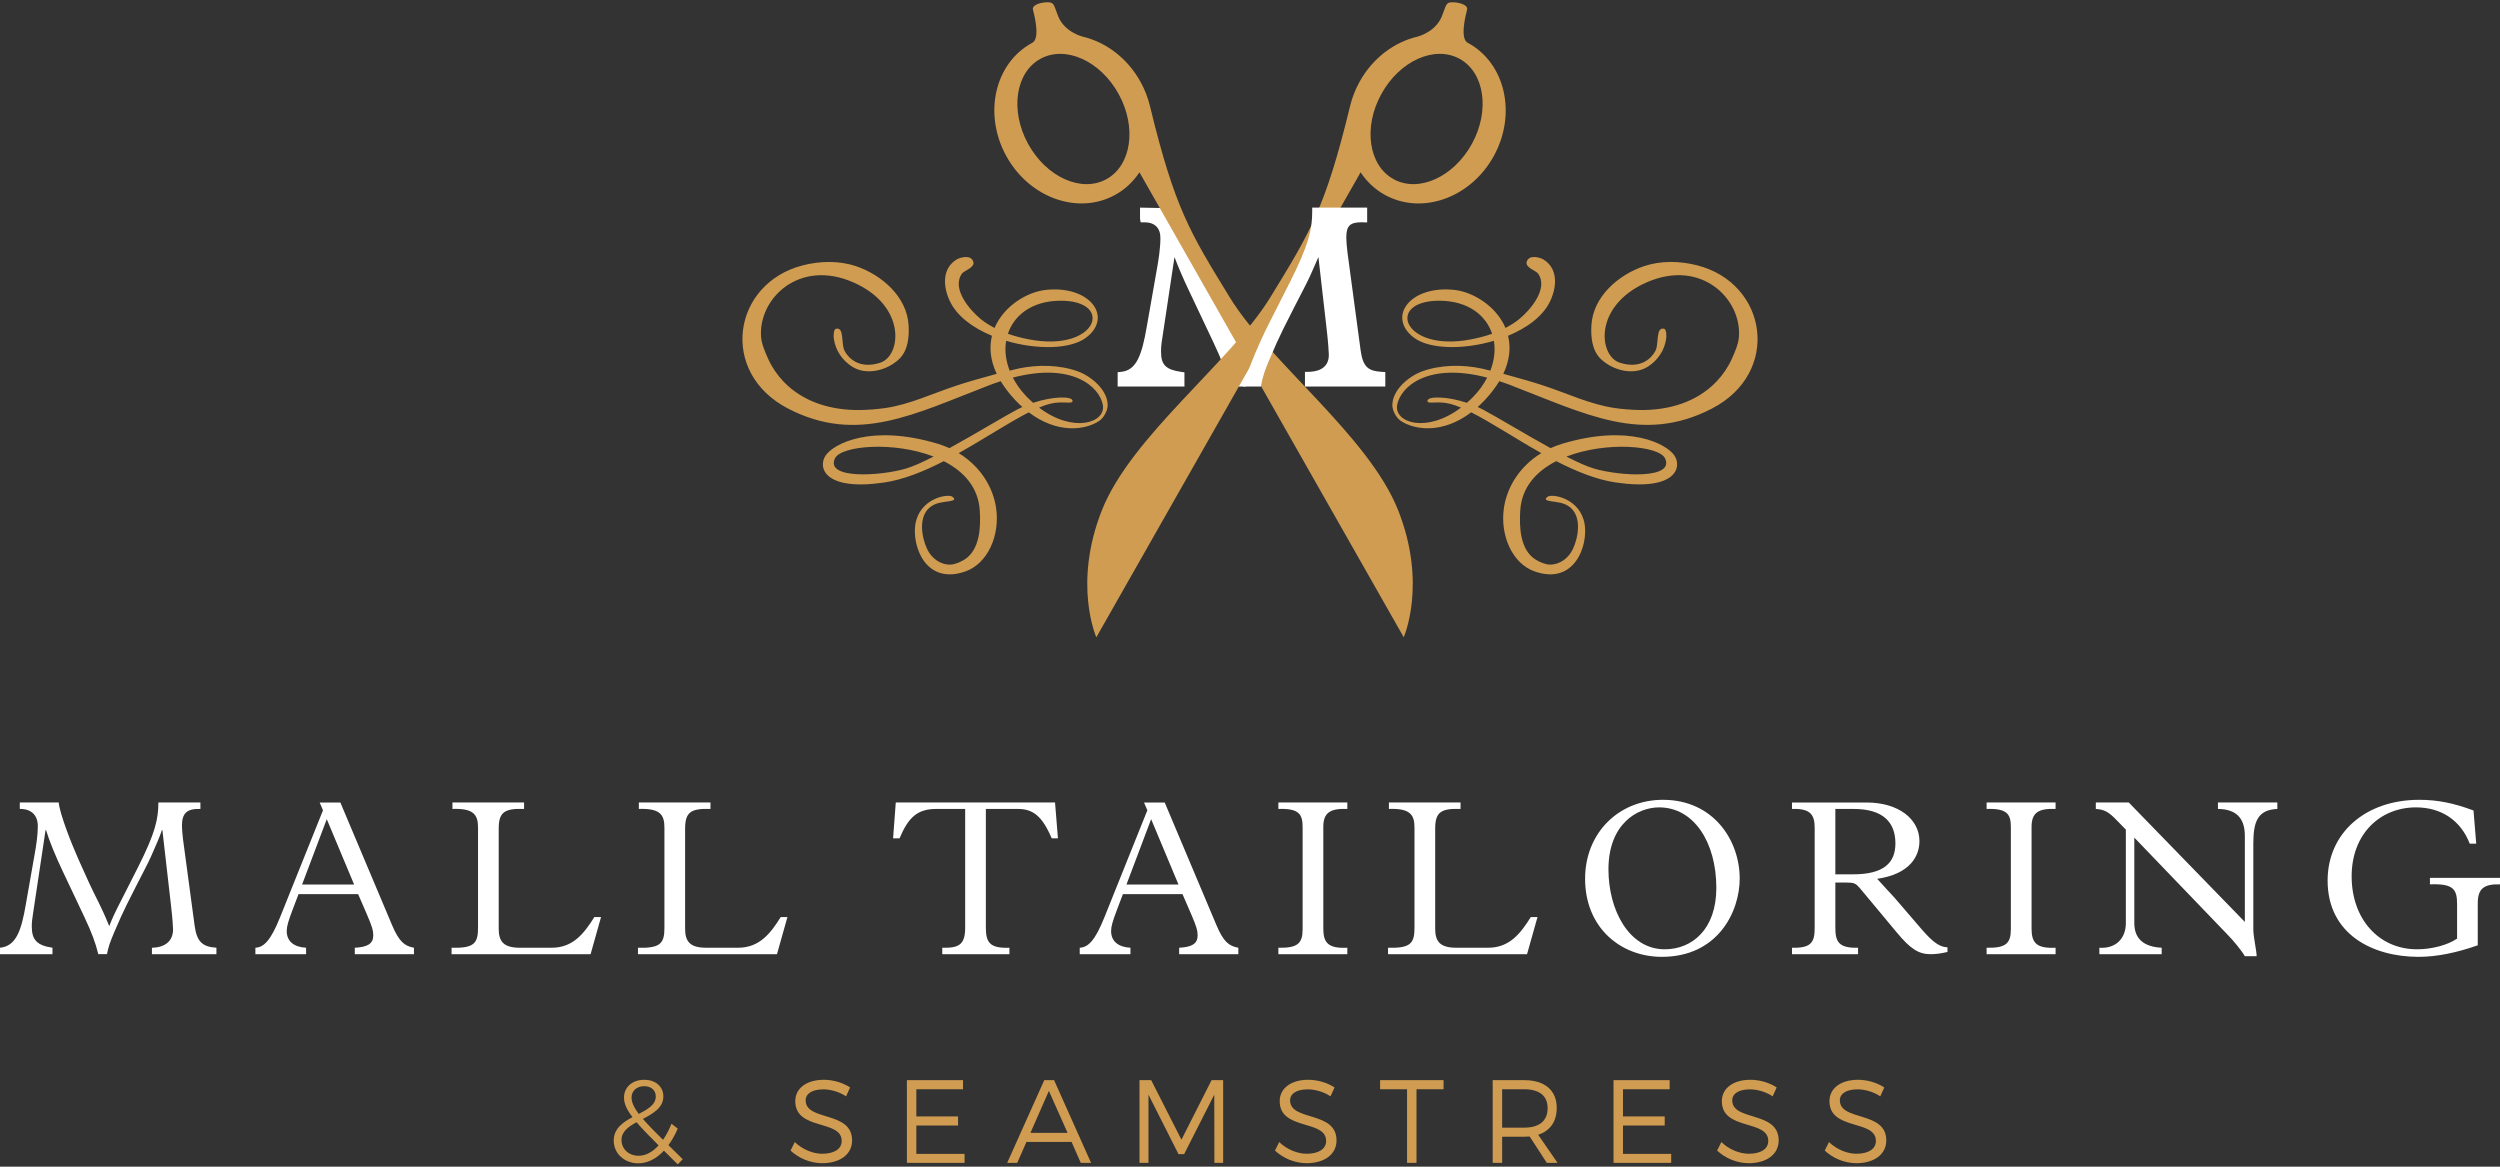 <?xml version="1.0" encoding="utf-8"?>
<!-- Generator: Adobe Illustrator 15.0.0, SVG Export Plug-In . SVG Version: 6.00 Build 0)  -->
<!DOCTYPE svg PUBLIC "-//W3C//DTD SVG 1.1//EN" "http://www.w3.org/Graphics/SVG/1.1/DTD/svg11.dtd">
<svg version="1.1" id="Layer_1" xmlns="http://www.w3.org/2000/svg" xmlns:xlink="http://www.w3.org/1999/xlink" x="0px" y="0px"
	 width="425.197px" height="198.425px" viewBox="85.039 198.428 425.197 198.425"
	 enable-background="new 85.039 198.428 425.197 198.425" xml:space="preserve">
<rect x="85.039" y="198.428" width="425.197" height="198.425" fill="#333333" stroke="none"/>
<g>
	<g>
		<path fill="#FFFFFF" d="M90.903,343.88c0.303-1.665,0.568-3.404,0.568-4.956c0-1.854-1.135-2.95-3.065-2.913v-1.097h6.621
			c0.153,1.891,2.195,7.074,3.33,9.609l1.738,3.857c1.288,2.839,2.007,3.822,3.521,7.565c0.529-1.359,0.983-2.343,2.195-4.689
			l2.76-5.446c2.875-5.713,3.404-8.097,3.404-10.896h7.15v1.097c-2.345-0.075-3.14,0.757-3.14,2.876c0,0.566,0.077,1.4,0.189,2.347
			l1.968,14.638c0.379,2.762,1.362,3.594,3.706,3.746v1.096h-10.97v-1.096c2.268-0.039,3.593-1.173,3.593-3.104
			c0-0.266-0.076-1.779-0.339-4.011l-1.476-12.9h-0.077c-0.228,0.684-0.379,1.097-0.833,2.156c-0.906,2.082-1.059,2.537-2.196,4.73
			l-1.284,2.496c-1.702,3.327-2.005,3.971-2.685,5.446c-0.872,1.931-1.589,3.632-1.933,4.653c-0.188,0.682-0.302,0.985-0.416,1.627
			h-1.476c-0.453-1.853-1.059-3.557-2.382-6.354l-3.669-7.756c-1.172-2.459-2.272-5.107-2.837-6.999h-0.077l-2.118,14.111
			c-0.189,1.136-0.227,1.628-0.227,2.309c0,2.269,0.906,3.214,3.517,3.595v1.095h-8.926v-1.095c2.764-0.265,3.634-2.953,4.39-7.343
			L90.903,343.88z"/>
		<path fill="#FFFFFF" d="M135.811,350.503l-1.061,2.797c-0.68,1.815-0.945,2.687-0.945,3.481c0,1.702,1.175,2.723,3.293,2.838
			v1.096h-8.625v-1.096c1.436-0.077,2.611-1.211,4.2-5.185l7.3-18.195l-0.565-1.323h3.517l8.775,20.807
			c1.212,2.873,2.121,3.595,3.746,3.898v1.095h-10.065v-1.095c2.158-0.116,3.141-0.683,3.141-2.084c0-0.792-0.15-1.436-1.097-3.629
			l-1.476-3.404L135.811,350.503L135.811,350.503z M140.616,337.751l-4.201,11.122h8.854L140.616,337.751z"/>
		<path fill="#FFFFFF" d="M185.487,360.715h-23.646v-1.096c3.82,0.111,4.501-0.758,4.501-3.369v-17.099
			c0-2.27-0.869-3.254-4.35-3.141v-1.097h12.18v1.097c-3.368-0.113-4.313,0.566-4.313,3.367v17.023c0,2.194,0.872,3.218,3.594,3.218
			h5.411c3.67,0,5.522-2.461,7.263-5.22h1.136L185.487,360.715z"/>
		<path fill="#FFFFFF" d="M217.187,360.715h-23.643v-1.096c3.82,0.111,4.5-0.758,4.5-3.369v-17.099c0-2.27-0.869-3.254-4.35-3.141
			v-1.097h12.182v1.097c-3.368-0.113-4.313,0.566-4.313,3.367v17.023c0,2.194,0.869,3.218,3.594,3.218h5.409
			c3.669,0,5.525-2.461,7.262-5.22h1.136L217.187,360.715z"/>
		<path fill="#FFFFFF" d="M264.478,334.915l0.493,6.091h-1.06c-1.628-3.821-3.217-4.994-5.752-4.994h-5.448v20.165
			c0,2.609,0.719,3.555,4.008,3.443v1.096h-11.422v-1.096c2.91,0.072,3.896-0.568,3.896-3.443v-20.165h-4.918
			c-3.179,0-4.729,1.401-6.242,4.994h-1.099l0.456-6.091H264.478z"/>
		<path fill="#FFFFFF" d="M276.019,350.503l-1.06,2.797c-0.683,1.815-0.945,2.687-0.945,3.481c0,1.702,1.172,2.723,3.29,2.838v1.096
			h-8.626v-1.096c1.44-0.077,2.611-1.211,4.2-5.185l7.301-18.195l-0.566-1.323h3.519l8.776,20.807
			c1.209,2.873,2.119,3.595,3.746,3.898v1.095H285.59v-1.095c2.156-0.116,3.141-0.683,3.141-2.084c0-0.792-0.151-1.436-1.098-3.629
			l-1.476-3.404L276.019,350.503L276.019,350.503z M280.823,337.751l-4.2,11.122h8.853L280.823,337.751z"/>
		<path fill="#FFFFFF" d="M314.191,334.915v1.097c-2.95-0.113-4.085,0.646-4.085,3.067v17.287c0,2.42,0.832,3.405,4.085,3.254v1.096
			h-11.728v-1.096c3.254,0.072,4.124-0.72,4.124-3.142v-17.399c0-2.196-0.645-3.181-4.124-3.067v-1.097H314.191L314.191,334.915z"/>
		<path fill="#FFFFFF" d="M344.757,360.715h-23.643v-1.096c3.819,0.111,4.499-0.758,4.499-3.369v-17.099
			c0-2.27-0.87-3.254-4.35-3.141v-1.097h12.183v1.097c-3.368-0.113-4.313,0.566-4.313,3.367v17.023c0,2.194,0.87,3.218,3.594,3.218
			h5.409c3.67,0,5.524-2.461,7.263-5.22h1.136L344.757,360.715z"/>
		<path fill="#FFFFFF" d="M367.873,334.458c8.549,0,13.052,6.85,13.052,13.393c0,5.675-3.745,13.316-13.242,13.316
			c-6.998,0-13.052-4.954-13.052-13.276C354.632,340.058,360.382,334.458,367.873,334.458z M368.177,359.883
			c4.652,0,8.775-3.405,8.775-10.44c0-7.756-3.82-13.697-9.723-13.697c-3.706,0-8.627,2.8-8.627,10.556
			C358.604,353.189,362.085,359.883,368.177,359.883z"/>
		<path fill="#FFFFFF" d="M416.26,360.338c-1.132,0.266-2.004,0.377-2.874,0.377c-2.043,0-3.442-0.906-5.788-3.744l-6.241-7.493
			c-0.683-0.793-0.985-0.945-2.196-0.945h-1.968v7.719c0,2.422,0.644,3.442,3.86,3.37v1.095h-11.236v-1.095
			c3.254,0.072,3.859-0.908,3.859-3.37v-17.022c0-2.234-0.719-3.33-3.859-3.216v-1.097h12.673c5.487,0,9.005,2.836,9.005,6.582
			c0,2.535-1.625,5.6-7.188,6.395c1.061,1.21,2.269,2.457,2.911,3.176l4.656,5.411c2.078,2.422,3.215,3.025,4.386,3.063V360.338z
			 M400.221,347.133c5.221,0,7.187-1.968,7.187-5.258c0-3.48-1.966-5.864-7.111-5.864h-3.104v11.122H400.221L400.221,347.133z"/>
		<path fill="#FFFFFF" d="M434.649,334.915v1.097c-2.949-0.113-4.084,0.646-4.084,3.067v17.287c0,2.42,0.832,3.405,4.084,3.254
			v1.096H422.92v-1.096c3.254,0.072,4.123-0.72,4.123-3.142v-17.399c0-2.196-0.644-3.181-4.123-3.067v-1.097H434.649
			L434.649,334.915z"/>
		<path fill="#FFFFFF" d="M447.096,334.915l19.744,20.314v-14.64c0-3.14-1.588-4.541-4.575-4.578v-1.097h10.101v1.097
			c-3.328,0.152-4.085,2.118-4.085,5.903v14.563c0,1.323,0.566,3.669,0.566,4.579h-2.007c-0.487-0.869-1.965-2.687-2.949-3.668
			l-15.851-16.498v14.53c0,2.762,1.702,4.046,4.653,4.2v1.095H442.1v-1.095c2.761,0.188,4.502-1.554,4.502-4.2v-15.889l-1.475-1.515
			c-1.515-1.589-2.195-1.892-3.634-2.005v-1.097h5.603V334.915z"/>
		<path fill="#FFFFFF" d="M506.191,341.915h-1.1c-1.549-3.973-4.843-6.169-9.155-6.169c-6.014,0-10.932,4.427-10.932,11.729
			c0,7.262,4.615,12.408,11.122,12.408c2.498,0,5.221-0.718,6.811-1.817v-5.9c0-2.533-0.685-3.48-4.618-3.328v-1.099h11.917v1.099
			c-2.724-0.075-3.783,0.721-3.783,3.216v7.148c-3.63,1.285-7.037,1.966-10.063,1.966c-7.793,0-15.473-3.82-15.473-12.975
			c0-8.095,6.43-13.734,15.587-13.734c3.14,0,5.901,0.569,9.229,1.818L506.191,341.915z"/>
	</g>
	<g>
		<path fill="#FFFFFF" d="M298.116,259.555c-1.089-2.693-2.113-4.767-3.104-6.771c-0.568-1.151-1.12-2.268-1.653-3.446l-1.969-4.36
			c-1.458-3.256-5.494-6.974-5.646-8.86l-0.684-2.26l-6.126-0.118v1.869l0.104,0.629h0.631c1.761,0,2.73,0.946,2.73,2.666
			c0,1.773-0.319,3.771-0.631,5.494l-1.67,9.499c-0.854,4.962-1.769,7.527-4.399,7.778l-0.571,0.056v2.445h11.359v-2.417
			l-0.542-0.079c-2.635-0.383-3.438-1.185-3.438-3.44c0-0.728,0.034-1.235,0.248-2.514l2.04-13.577
			c0.643,1.705,1.491,3.683,2.458,5.709l4.148,8.769c1.393,2.942,2.112,4.857,2.654,7.069l0.118,0.48h2.694l0.091-0.521
			c0.091-0.513,0.182-0.825,0.305-1.25l0.144-0.5c0.164-0.494,0.409-1.132,0.713-1.871l0.099-0.236L298.116,259.555z"/>
		<g>
			<path fill="#CF9C51" d="M334.747,205.747c-1.513-0.625-0.4-4.839-0.191-5.68c0.212-0.841-1.439-1.28-2.618-1.25
				c-1.07,0.028-0.952,0.66-1.695,2.443c-1.118,2.68-4.12,3.393-4.12,3.393l0.019,0.002c-3.948,0.914-7.657,3.635-9.908,7.749
				c-0.726,1.325-1.249,2.702-1.579,4.086v-0.003c-0.002,0.01-0.005,0.019-0.006,0.027c-0.003,0.007-0.004,0.013-0.007,0.021
				c-4.21,17.343-6.782,21.414-13.547,32.46c-6.775,11.059-23.637,23.606-28.635,36.184c-4.998,12.578-0.958,21.635-0.958,21.635
				l44.945-79.078c1.045,1.573,2.432,2.909,4.155,3.852c6.32,3.46,14.608,0.482,18.516-6.653
				C343.023,217.796,341.069,209.208,334.747,205.747z M335.383,222.887c-3.101,5.656-9.06,8.351-13.313,6.02
				c-4.262-2.329-5.202-8.806-2.108-14.461c3.096-5.657,9.06-8.352,13.316-6.018C337.535,210.758,338.478,217.233,335.383,222.887z"
				/>
			<path fill="#CF9C51" d="M322.821,285.177c-4.998-12.577-21.86-25.125-28.636-36.184c-6.764-11.045-9.338-15.117-13.546-32.46
				c-0.002-0.008-0.003-0.014-0.006-0.021c-0.001-0.009-0.004-0.018-0.006-0.027v0.003c-0.332-1.384-0.854-2.762-1.579-4.086
				c-2.251-4.114-5.961-6.835-9.907-7.749l0.017-0.002c0,0-3-0.712-4.119-3.392c-0.744-1.782-0.626-2.414-1.696-2.443
				c-1.181-0.03-2.83,0.409-2.618,1.25c0.21,0.84,1.32,5.055-0.191,5.68c-6.319,3.461-8.275,12.05-4.367,19.187
				c3.905,7.136,12.195,10.114,18.515,6.654c1.725-0.943,3.111-2.279,4.156-3.852l44.945,79.078
				C323.779,306.812,327.818,297.754,322.821,285.177z M273.206,228.907c-4.253,2.331-10.213-0.364-13.313-6.02
				c-3.095-5.654-2.152-12.128,2.105-14.458c4.256-2.333,10.22,0.36,13.315,6.018C278.408,220.102,277.468,226.578,273.206,228.907z
				"/>
		</g>
		<path fill="#CF9C51" d="M373.693,243.555c-2.932-0.752-6.176-0.826-9.057,0.147c-4.331,1.463-8.629,5.156-8.93,9.995
			c-0.125,2.017,0.08,4.369,1.644,5.833c2.021,1.897,5.501,2.824,7.964,1.251c1.68-1.073,2.831-2.771,3.107-4.759
			c0.041-0.291,0.104-1.568-0.366-1.681c-1.463-0.349-0.836,2.577-1.463,3.759c-0.625,1.184-2.433,3.178-6.057,2.02
			c-3.623-1.159-4.524-9.746,4.667-13.712c9.187-3.968,16.079,2.854,15.591,9.328c-0.088,1.2-0.706,2.62-1.196,3.706
			c-0.646,1.432-1.538,2.744-2.62,3.88c-3.413,3.583-8.287,4.925-13.114,4.837c-1.391-0.025-2.801-0.134-4.179-0.332
			c-4.171-0.601-8.089-2.494-12.066-3.801c-1.023-0.336-2.052-0.656-3.086-0.952c-1.266-0.362-2.535-0.728-3.813-1.069
			c1.122-2.371,1.278-4.556,0.811-6.467c3.234-1.341,5.978-3.345,7.178-5.931c1.3-2.806,1.124-5.7-1.214-7.073
			c-0.531-0.314-2.453-0.884-2.805,0.452c-0.254,0.963,1.568,1.444,1.946,1.979c1.794,2.533-1.276,6.152-3.208,7.733
			c-0.721,0.588-1.52,1.069-2.338,1.505c-1.568-3.709-5.509-6.134-8.74-6.474c-7.494-0.788-11.424,4.595-6.884,8.089
			c2.661,2.047,8.441,2.117,13.652,0.575c0.271,1.596,0.072,3.339-0.602,5.076c-0.504-0.121-1.005-0.262-1.513-0.368
			c-3.222-0.682-6.974-0.649-10.097,0.493c-2.251,0.822-5.065,3.144-5.059,5.774c0.003,0.9,0.672,2.13,1.429,2.638
			c2.371,1.591,7.137,2.229,11.986-1.448c3.374,1.711,7.521,4.468,11.922,6.936c-3.674,2.235-5.853,5.777-6.366,9.362
			c-0.675,4.707,1.472,9.453,5.245,10.767c6.796,2.366,9.083-4.4,8.491-8.028c-0.721-4.41-5.499-5.246-6.29-4.688
			c-0.727,0.511-0.075,0.672,0.483,0.762c1.208,0.19,2.299,0.222,3.309,1.019c2.029,1.605,1.451,5.128,0.48,7.153
			c-0.719,1.499-2.192,2.639-3.903,2.614c-0.757-0.01-1.741-0.436-2.375-0.824c-2.71-1.662-2.832-5.584-2.656-8.401
			c0.252-3.975,2.777-6.664,6.119-8.369c3.386,1.738,6.852,3.152,10.169,3.634c10.211,1.486,11.275-2.599,9.931-4.594
			c-1.347-1.994-7.742-5.403-19.098-1.996c-0.69,0.207-1.343,0.461-1.964,0.741c-4.354-2.388-9.084-5.281-11.563-6.591
			c-0.272-0.145-0.551-0.277-0.831-0.406c0.387-0.348,0.772-0.716,1.158-1.123c1.055-1.117,1.874-2.206,2.514-3.266
			c0.581,0.19,1.162,0.384,1.776,0.619c12.879,4.942,22.555,10.163,34.387,4.04C388.031,261.791,385.665,246.618,373.693,243.555z
			 M335.198,256.153c-11.625,2.228-14.618-6.682-5.219-6.578c4.703,0.052,7.768,2.416,8.836,5.62
			C337.633,255.609,336.407,255.921,335.198,256.153z M368.24,276.411c1.625,3.528-7.611,3.015-12.066,1.718
			c-1.214-0.353-2.87-1.105-4.718-2.048C358.287,273.439,367.232,274.221,368.24,276.411z M335.689,265.828
			c-0.386,0.402-0.773,0.767-1.159,1.109c-3.419-1.13-6.709-1.164-6.709-0.318c0,0.638,1.653-0.081,3.945,0.512
			c0.544,0.141,1.138,0.364,1.756,0.622c-5.846,4.435-11.41,2.575-10.853-0.462c0.559-3.047,5.143-7.299,15.304-4.64
			C337.406,263.739,336.663,264.813,335.689,265.828z M268.374,261.595c-3.122-1.142-6.876-1.174-10.097-0.493
			c-0.507,0.106-1.009,0.247-1.515,0.368c-0.674-1.737-0.872-3.479-0.601-5.076c5.211,1.542,10.991,1.473,13.652-0.575
			c4.542-3.495,0.611-8.877-6.883-8.089c-3.231,0.34-7.172,2.765-8.74,6.474c-0.818-0.436-1.619-0.917-2.338-1.505
			c-1.934-1.581-5.003-5.201-3.209-7.733c0.38-0.534,2.202-1.016,1.946-1.979c-0.352-1.335-2.273-0.766-2.804-0.452
			c-2.337,1.373-2.515,4.267-1.214,7.073c1.199,2.585,3.944,4.59,7.177,5.931c-0.469,1.911-0.311,4.096,0.81,6.467
			c-1.277,0.342-2.546,0.707-3.812,1.069c-1.035,0.295-2.063,0.615-3.087,0.952c-3.976,1.307-7.895,3.201-12.066,3.801
			c-1.377,0.197-2.788,0.307-4.177,0.332c-4.828,0.088-9.7-1.254-13.115-4.837c-1.082-1.137-1.977-2.449-2.621-3.88
			c-0.489-1.086-1.107-2.506-1.197-3.706c-0.486-6.474,6.405-13.296,15.592-9.328c9.188,3.966,8.29,12.552,4.665,13.712
			c-3.622,1.159-5.43-0.836-6.056-2.02c-0.627-1.182,0-4.107-1.462-3.759c-0.473,0.112-0.408,1.39-0.367,1.681
			c0.275,1.988,1.427,3.686,3.106,4.759c2.463,1.572,5.944,0.646,7.965-1.251c1.562-1.464,1.768-3.816,1.643-5.833
			c-0.301-4.839-4.598-8.532-8.93-9.995c-2.879-0.974-6.124-0.9-9.056-0.147c-11.973,3.063-14.339,18.236-2.505,24.364
			c11.833,6.125,21.507,0.903,34.387-4.04c0.612-0.234,1.194-0.428,1.776-0.619c0.639,1.06,1.459,2.149,2.515,3.266
			c0.384,0.407,0.772,0.775,1.157,1.123c-0.28,0.128-0.559,0.262-0.831,0.406c-2.48,1.31-7.209,4.203-11.563,6.591
			c-0.622-0.28-1.274-0.535-1.964-0.741c-11.356-3.407-17.752,0.002-19.099,1.996c-1.346,1.995-0.28,6.081,9.931,4.594
			c3.317-0.482,6.783-1.896,10.169-3.634c3.342,1.705,5.867,4.394,6.119,8.369c0.178,2.817,0.056,6.739-2.656,8.401
			c-0.634,0.389-1.618,0.814-2.374,0.824c-1.712,0.025-3.185-1.114-3.904-2.614c-0.971-2.025-1.551-5.548,0.48-7.153
			c1.009-0.796,2.102-0.827,3.309-1.019c0.558-0.09,1.209-0.251,0.482-0.762c-0.791-0.558-5.569,0.278-6.289,4.688
			c-0.591,3.627,1.696,10.395,8.492,8.028c3.774-1.314,5.92-6.06,5.245-10.767c-0.515-3.586-2.693-7.128-6.369-9.363
			c4.402-2.467,8.549-5.224,11.923-6.935c4.85,3.677,9.616,3.04,11.988,1.448c0.755-0.507,1.424-1.737,1.428-2.638
			C273.438,264.738,270.625,262.417,268.374,261.595z M265.297,249.576c9.399-0.104,6.405,8.806-5.219,6.578
			c-1.208-0.231-2.434-0.544-3.617-0.958C257.529,251.992,260.593,249.628,265.297,249.576z M239.103,278.128
			c-4.456,1.297-13.694,1.811-12.067-1.718c1.008-2.189,9.953-2.971,16.784-0.33C241.973,277.023,240.315,277.775,239.103,278.128z
			 M261.755,267.752c0.617-0.257,1.213-0.481,1.756-0.622c2.291-0.593,3.946,0.126,3.946-0.512c0-0.846-3.289-0.813-6.709,0.318
			c-0.388-0.343-0.775-0.707-1.159-1.109c-0.976-1.016-1.717-2.089-2.284-3.178c10.162-2.658,14.746,1.592,15.304,4.64
			C273.166,270.327,267.601,272.187,261.755,267.752z"/>
		<path fill="#FFFFFF" d="M320.056,261.673c-2.206-0.144-3.197-0.688-3.609-3.688l-2.222-16.548c-0.139-1.157-0.21-2.025-0.21-2.577
			c0-2.014,0.608-2.627,2.603-2.627l0.947,0.027v-2.522h-9.346v0.631c0,3.062-0.566,5.644-3.785,12.034l-3.117,6.156
			c-3.07,5.901-4.614,10.768-4.627,10.818l-0.218,0.796h3.025l0.091-0.521c0.092-0.513,0.184-0.825,0.307-1.25l0.143-0.499
			c0.342-1.027,1.088-2.828,2.156-5.198c0.8-1.731,1.143-2.453,3.026-6.135l1.454-2.823c1.043-2.017,1.357-2.742,1.983-4.193
			l0.518-1.194c0.033-0.077,0.064-0.151,0.096-0.222l1.395,12.196c0.286,2.414,0.379,4.138,0.379,4.461
			c0,2.453-2.155,2.855-3.441,2.875l-0.621,0.01v2.492h13.668v-2.462L320.056,261.673z"/>
	</g>
	<g>
		<path fill="#CF9C51" d="M197.96,394.135c-1.286,1.365-2.774,2.15-4.361,2.15c-2.331,0-4.179-1.648-4.179-3.859
			c0-2.049,1.548-3.115,3.195-3.998c-0.964-1.245-1.447-2.291-1.447-3.316c0-1.768,1.386-3.034,3.437-3.034
			c1.949,0,3.256,1.166,3.256,2.834c0,1.909-1.728,2.894-3.477,3.818c0.864,1.004,2.009,2.17,3.417,3.557
			c0.542-0.764,1.025-1.689,1.446-2.732l1.065,0.823c-0.462,1.064-0.985,2.01-1.587,2.812l2.431,2.393l-0.844,0.885L197.96,394.135z
			 M197.054,393.231c-1.547-1.549-2.813-2.834-3.758-3.94c-1.386,0.766-2.553,1.609-2.553,3.016c0,1.588,1.286,2.693,2.915,2.693
			C194.865,395,196.029,394.355,197.054,393.231z M193.678,387.885c1.547-0.804,2.893-1.566,2.893-2.974
			c0-1.045-0.763-1.748-1.969-1.748c-1.306,0-2.15,0.844-2.15,1.929C192.452,385.917,192.875,386.799,193.678,387.885z"/>
		<path fill="#CF9C51" d="M229.621,383.383l-0.683,1.507c-1.267-0.844-2.753-1.186-3.879-1.186c-1.808,0-2.993,0.684-2.993,1.868
			c0,3.618,7.918,1.729,7.897,6.833c0,2.352-2.07,3.858-5.083,3.858c-2.05,0-4.059-0.884-5.386-2.15l0.723-1.446
			c1.307,1.266,3.095,1.989,4.682,1.989c2.03,0,3.295-0.824,3.295-2.171c0.02-3.697-7.897-1.728-7.897-6.771
			c0-2.209,1.949-3.638,4.863-3.638C226.788,382.077,228.456,382.6,229.621,383.383z"/>
		<path fill="#CF9C51" d="M240.89,383.685v4.623h7.094v1.547h-7.094v4.822h8.199v1.527h-9.806v-14.065h9.545v1.546H240.89
			L240.89,383.685z"/>
		<path fill="#CF9C51" d="M259.616,392.648l-1.569,3.557h-1.708l6.31-14.067h1.667l6.291,14.067h-1.749l-1.567-3.557H259.616z
			 M263.433,383.966l-3.135,7.134h6.31L263.433,383.966z"/>
		<path fill="#CF9C51" d="M291.581,396.205l-0.02-11.595l-5.125,10.107h-0.964l-5.104-10.107v11.595h-1.526v-14.067h1.989
			l5.144,10.128l5.125-10.128h1.969v14.067H291.581z"/>
		<path fill="#CF9C51" d="M312.015,383.383l-0.686,1.507c-1.265-0.844-2.752-1.186-3.877-1.186c-1.809,0-2.994,0.684-2.994,1.868
			c0,3.618,7.918,1.729,7.897,6.833c0,2.352-2.069,3.858-5.085,3.858c-2.049,0-4.06-0.884-5.386-2.15l0.725-1.446
			c1.307,1.266,3.096,1.989,4.684,1.989c2.028,0,3.293-0.824,3.293-2.171c0.021-3.697-7.896-1.728-7.896-6.771
			c0-2.209,1.949-3.638,4.864-3.638C309.179,382.077,310.849,382.6,312.015,383.383z"/>
		<path fill="#CF9C51" d="M325.956,383.685v12.52h-1.608v-12.52h-4.583v-1.548h10.791v1.548H325.956z"/>
		<path fill="#CF9C51" d="M345.203,391.724c-0.302,0.02-0.624,0.039-0.944,0.039h-3.738v4.441h-1.607v-14.067h5.345
			c3.518,0,5.546,1.729,5.546,4.723c0,2.331-1.125,3.898-3.155,4.562l3.296,4.783h-1.828L345.203,391.724z M344.258,390.217
			c2.553,0,3.999-1.126,3.999-3.316c0-2.131-1.446-3.216-3.999-3.216h-3.738v6.532H344.258L344.258,390.217z"/>
		<path fill="#CF9C51" d="M361.074,383.685v4.623h7.094v1.547h-7.094v4.822h8.199v1.527h-9.809v-14.065h9.545v1.546H361.074
			L361.074,383.685z"/>
		<path fill="#CF9C51" d="M387.214,383.383l-0.685,1.507c-1.267-0.844-2.753-1.186-3.877-1.186c-1.81,0-2.996,0.684-2.996,1.868
			c0,3.618,7.919,1.729,7.898,6.833c0,2.352-2.069,3.858-5.085,3.858c-2.049,0-4.06-0.884-5.386-2.15l0.724-1.446
			c1.307,1.266,3.096,1.989,4.684,1.989c2.029,0,3.294-0.824,3.294-2.171c0.021-3.697-7.896-1.728-7.896-6.771
			c0-2.209,1.95-3.638,4.863-3.638C384.379,382.077,386.048,382.6,387.214,383.383z"/>
		<path fill="#CF9C51" d="M405.515,383.383l-0.683,1.507c-1.266-0.844-2.752-1.186-3.879-1.186c-1.809,0-2.993,0.684-2.993,1.868
			c0,3.618,7.917,1.729,7.896,6.833c0,2.352-2.07,3.858-5.084,3.858c-2.05,0-4.059-0.884-5.385-2.15l0.725-1.446
			c1.305,1.266,3.093,1.989,4.681,1.989c2.03,0,3.296-0.824,3.296-2.171c0.021-3.697-7.897-1.728-7.897-6.771
			c0-2.209,1.948-3.638,4.863-3.638C402.683,382.077,404.35,382.6,405.515,383.383z"/>
	</g>
</g>
</svg>
